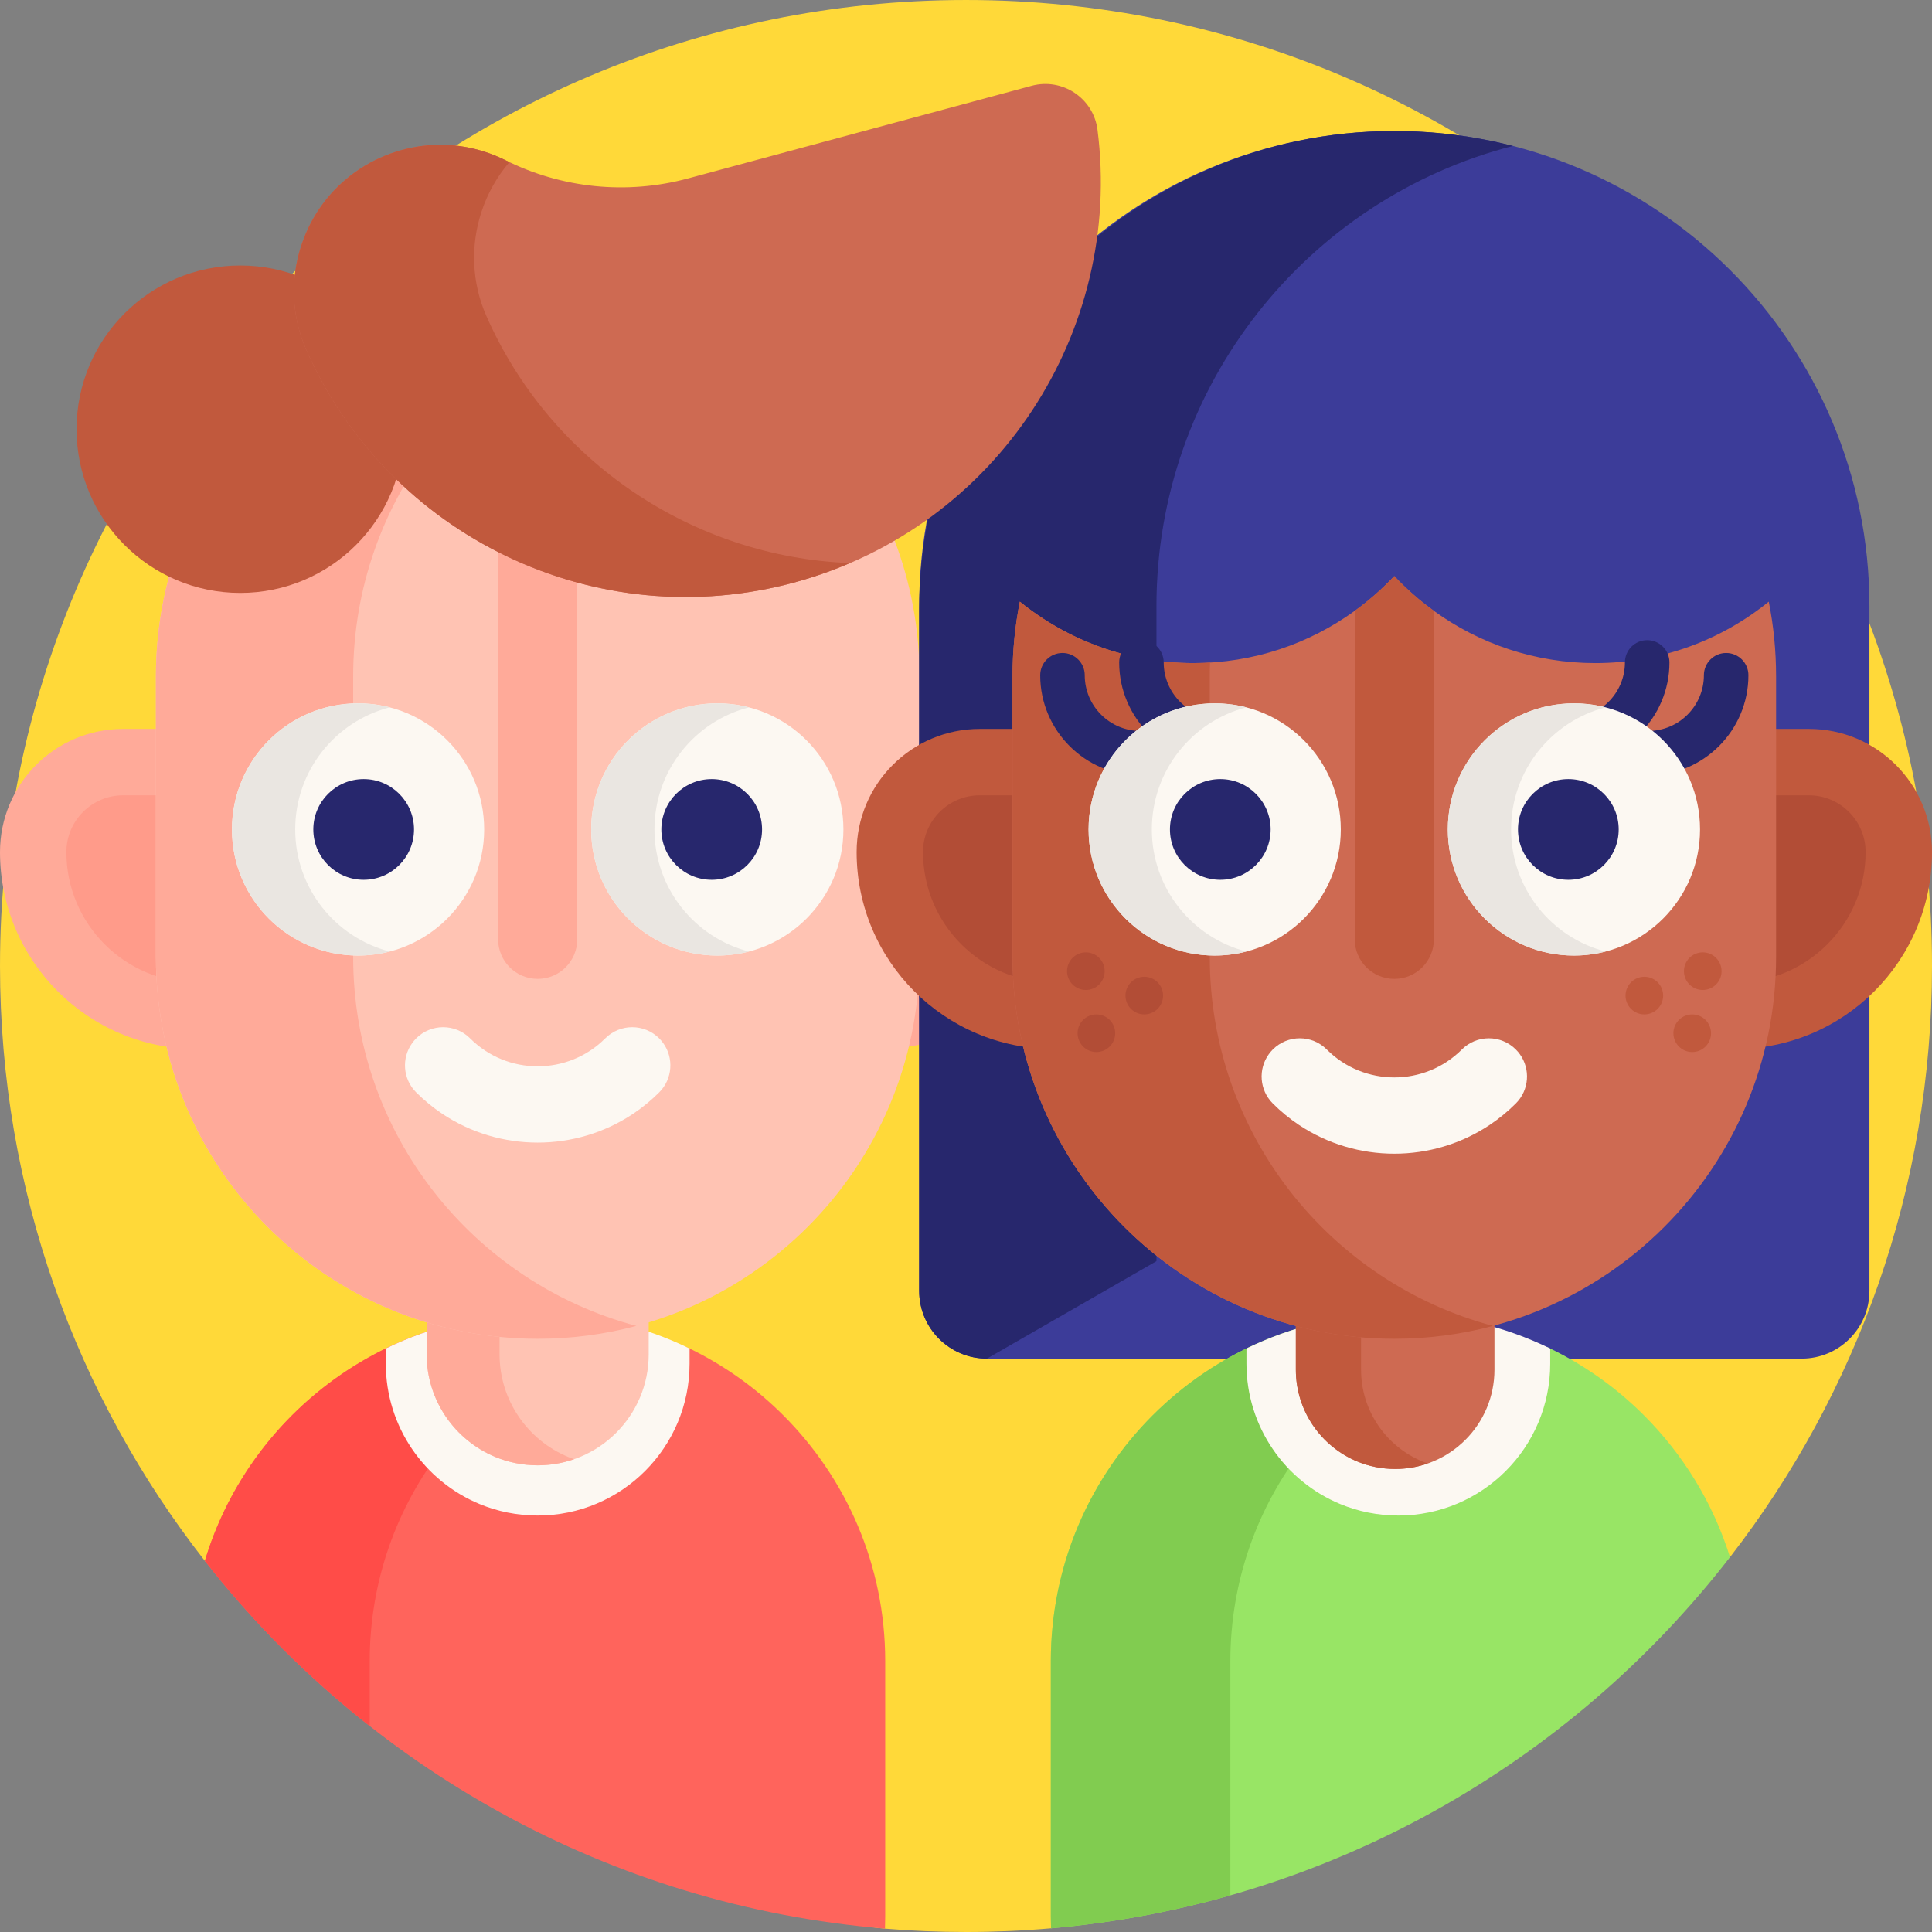 <svg id="Capa_1" enable-background="new 0 0 512 512" height="512" viewBox="0 0 512 512" width="512" xmlns="http://www.w3.org/2000/svg"><rect x="0" y="0" width="512" height="512" fill="#808080" stroke="none"/><g><path d="m512 256c0 59.01-19.97 113.36-53.53 156.66-68.544-5.495-61.825-4.905-115.055 10.205-15.3 4.35-48.545 86.735-64.875 88.155h-.01c-7.43.65-14.93.98-22.53.98-7.23 0-14.39-.3-21.47-.89-51.3-4.26-59.83-62.12-98.07-92.17-16.26-12.78-69.42 11-82.17-5.29-34.01-43.46-54.29-98.19-54.29-157.65 0-141.38 114.62-256 256-256s256 114.62 256 256z" fill="#ffd939"/><g><path d="m234.59 440.22v67.73c0 1.06-.02 2.11-.06 3.16-73.12-6.07-137.52-42.87-180.24-97.46 7.44-24.76 25.04-45.13 47.95-56.29 12.16-5.92 25.82 18.03 40.25 18.03s28.1-23.95 40.25-18.02c9.26 4.5 17.66 10.51 24.87 17.73 16.67 16.67 26.98 39.69 26.98 65.12z" fill="#ff645c"/><path d="m166.29 351.23c-39.33 10.48-68.31 46.35-68.31 88.99v17.2c-16.26-12.78-30.94-27.48-43.69-43.77 11.4-37.91 46.58-65.53 88.2-65.53 8.23 0 16.21 1.08 23.8 3.11z" fill="#ff4c48"/><path d="m182.743 357.373v3.995c0 22.229-18.031 40.26-40.239 40.26-5.469 0-10.671-1.079-15.414-3.044-14.581-6.057-24.846-20.434-24.846-37.216v-4.006c12.156-5.918 25.818-9.24 40.249-9.24s28.094 3.322 40.25 9.251z" fill="#fcf8f2"/><path d="m171.914 316.033v42.866c0 16.247-13.18 29.427-29.416 29.427-3.992 0-7.794-.792-11.262-2.23-10.66-4.427-18.164-14.931-18.164-27.197v-42.866z" fill="#ffc3b3"/><path d="m152.156 386.696c-3.024 1.05-6.272 1.624-9.655 1.624-3.993 0-7.797-.79-11.261-2.225-10.66-4.432-18.17-14.931-18.17-27.196v-42.871h19.318v42.871c0 12.266 7.501 22.764 18.161 27.196.531.215 1.06.421 1.607.601z" fill="#fa9"/><g><path d="m232.8 277.989h-180.615c-28.821 0-52.185-23.364-52.185-52.186 0-18.023 14.61-32.633 32.633-32.633h219.719c18.023 0 32.633 14.61 32.633 32.633 0 28.822-23.364 52.186-52.185 52.186z" fill="#fa9"/><path d="m52.185 260.396c-19.074 0-34.592-15.518-34.592-34.592 0-8.293 6.747-15.04 15.04-15.04h219.719c8.293 0 15.04 6.747 15.04 15.04 0 19.074-15.518 34.592-34.592 34.592z" fill="#ff9b8a"/></g><path d="m243.668 179.207v74.41c0 27.941-11.323 53.235-29.637 71.539-18.313 18.313-43.598 29.637-71.539 29.637-55.873 0-101.176-45.294-101.176-101.175v-74.41c0-7.232.763-14.293 2.207-21.095 9.699-45.752 50.328-80.081 98.968-80.081s89.269 34.329 98.968 80.081c1.447 6.8 2.209 13.862 2.209 21.094z" fill="#ffc3b3"/><path d="m168.635 351.382c-8.339 2.225-17.1 3.413-26.142 3.413-55.882 0-101.174-45.292-101.174-101.174v-74.416c0-55.874 45.292-101.174 101.174-101.174 9.042 0 17.804 1.187 26.142 3.413-43.207 11.523-75.041 50.93-75.041 97.761v74.416c0 46.84 31.834 86.247 75.041 97.761z" fill="#fa9"/><path d="m142.493 259.412c-5.792 0-10.488-4.696-10.488-10.488v-118.924h20.976v118.924c0 5.792-4.696 10.488-10.488 10.488z" fill="#fa9"/><g><g><circle cx="94.892" cy="219.813" fill="#fcf8f2" r="33.42"/><path d="m103.28 252.168c-2.69.692-5.491 1.06-8.393 1.06-18.46 0-33.415-14.955-33.415-33.415s14.956-33.415 33.415-33.415c2.902 0 5.703.368 8.393 1.06-14.409 3.717-25.045 16.786-25.045 32.355s10.636 28.639 25.045 32.355z" fill="#eae6e1"/><circle cx="96.376" cy="219.813" fill="#27276d" r="13.344"/></g><g><circle cx="190.094" cy="219.813" fill="#fcf8f2" r="33.42"/><path d="m198.482 252.168c-2.69.692-5.491 1.06-8.393 1.06-18.46 0-33.415-14.955-33.415-33.415s14.956-33.415 33.415-33.415c2.902 0 5.703.368 8.393 1.06-14.409 3.717-25.045 16.786-25.045 32.355s10.637 28.639 25.045 32.355z" fill="#eae6e1"/><circle cx="188.609" cy="219.813" fill="#27276d" r="13.344"/></g></g><path d="m175.75 276.425c-.31-.436-.663-.847-1.057-1.241-3.95-3.958-10.357-3.95-14.306 0-9.87 9.87-25.929 9.87-35.799 0-3.95-3.958-10.357-3.95-14.306 0-.386.394-.738.805-1.048 1.241-2.859 3.95-2.507 9.501 1.048 13.057 2.155 2.155 4.47 4.042 6.91 5.677 15.254 10.189 35.338 10.189 50.591 0 2.44-1.635 4.755-3.522 6.91-5.677 3.556-3.556 3.908-9.108 1.057-13.057z" fill="#fcf8f2"/><circle cx="63.673" cy="113.744" fill="#c1593d" r="43.385"/><g><path d="m369.506 34.718c-69.541 0-125.916 56.374-125.916 125.915v181.46c0 9.918 8.04 17.957 17.957 17.957h215.916c9.918 0 17.957-8.04 17.957-17.957v-181.46c.001-69.54-56.373-125.915-125.914-125.915z" fill="#3c3c99"/><path d="m400.944 38.678c-54.329 13.961-94.473 63.275-94.473 121.956v173.59l-44.923 25.827c-9.918 0-17.957-8.04-17.957-17.957v-180.191c0-69.603 55.94-126.981 125.543-127.181 10.987-.032 21.646 1.343 31.81 3.956z" fill="#27276d"/><path d="m458.47 412.66c-42.5 54.86-106.81 91.98-179.93 98.36h-.01c-.03-1.02-.05-2.04-.05-3.07v-67.73c0-36.42 21.15-67.91 51.84-82.86 12.16-5.92 25.82 18.03 40.25 18.03 14.44 0 28.1-23.95 40.25-18.02 9.26 4.5 17.66 10.51 24.87 17.73 10.38 10.38 18.29 23.21 22.78 37.56z" fill="#98e565"/><path d="m394.37 351.23c-39.33 10.48-68.31 46.35-68.31 88.99v62.07c-15.3 4.35-31.19 7.31-47.52 8.73-.04-1.02-.06-2.04-.06-3.06v-67.74c0-50.87 41.23-92.1 92.09-92.1 8.23 0 16.21 1.08 23.8 3.11z" fill="#81cc50"/><path d="m410.823 357.373v3.995c0 22.229-18.031 40.26-40.239 40.26-5.469 0-10.671-1.079-15.414-3.044-14.581-6.057-24.846-20.434-24.846-37.216v-4.006c12.156-5.918 25.818-9.24 40.249-9.24 14.432 0 28.094 3.322 40.25 9.251z" fill="#fcf8f2"/><path d="m396.048 324.63v38.342c0 14.532-11.789 26.322-26.312 26.322-3.571 0-6.972-.708-10.074-1.995-9.535-3.96-16.248-13.355-16.248-24.327v-38.342z" fill="#ce6a52"/><path d="m378.376 387.836c-2.705.939-5.61 1.453-8.636 1.453-3.572 0-6.974-.706-10.072-1.99-9.535-3.965-16.252-13.355-16.252-24.326v-38.347h17.28v38.347c0 10.971 6.71 20.361 16.244 24.326.472.192.946.377 1.436.537z" fill="#c1593d"/><g><path d="m459.815 277.989h-180.615c-28.821 0-52.185-23.364-52.185-52.185 0-18.023 14.61-32.633 32.633-32.633h219.719c18.023 0 32.633 14.61 32.633 32.633 0 28.821-23.364 52.185-52.185 52.185z" fill="#c1593d"/><path d="m279.2 260.396c-19.074 0-34.592-15.518-34.592-34.592 0-8.293 6.747-15.04 15.04-15.04h219.719c8.293 0 15.04 6.747 15.04 15.04 0 19.074-15.518 34.592-34.592 34.592z" fill="#b24d36"/></g><path d="m470.682 179.208v74.41c0 27.941-11.323 53.235-29.637 71.539-18.304 18.313-43.598 29.637-71.539 29.637-55.873 0-101.176-45.294-101.176-101.176v-74.41c0-6.765.664-13.378 1.938-19.767 12.553 10.184 28.551 16.285 45.976 16.285 15.98 0 30.749-5.132 42.773-13.845 3.786-2.728 7.295-5.823 10.489-9.215 3.194 3.392 6.703 6.487 10.489 9.215 12.023 8.712 26.792 13.845 42.773 13.845 17.425 0 33.423-6.101 45.976-16.285 1.274 6.389 1.938 13.002 1.938 19.767z" fill="#ce6a52"/><path d="m395.652 351.384c-8.345 2.225-17.102 3.41-26.146 3.41-55.882 0-101.176-45.294-101.176-101.176v-74.41c0-6.765.664-13.369 1.938-19.758 12.553 10.175 28.551 16.276 45.976 16.276 1.489 0 2.97-.045 4.432-.135-.054 1.202-.072 2.405-.072 3.616v74.41c.001 46.848 31.836 86.247 75.048 97.767z" fill="#c1593d"/><path d="m379.995 161.882v87.044c0 5.787-4.693 10.489-10.489 10.489-5.787 0-10.489-4.702-10.489-10.489v-87.044c3.786-2.728 7.295-5.823 10.489-9.215 3.194 3.392 6.702 6.487 10.489 9.215z" fill="#c1593d"/><g><g><path d="m302.234 205.512c-14.649 0-26.568-11.918-26.568-26.568 0-3.259 2.642-5.9 5.9-5.9s5.9 2.642 5.9 5.9c0 8.143 6.625 14.767 14.767 14.767 3.258 0 5.9 2.642 5.9 5.9s-2.641 5.901-5.899 5.901z" fill="#27276d"/><path d="m323.162 202.118c-14.649 0-26.568-11.918-26.568-26.568 0-3.259 2.642-5.9 5.9-5.9s5.9 2.642 5.9 5.9c0 8.143 6.625 14.767 14.767 14.767 3.258 0 5.9 2.642 5.9 5.9.001 3.26-2.641 5.901-5.899 5.901z" fill="#27276d"/><circle cx="321.906" cy="219.813" fill="#fcf8f2" r="33.42"/><path d="m330.295 252.168c-2.69.692-5.491 1.06-8.393 1.06-18.46 0-33.415-14.955-33.415-33.415s14.956-33.415 33.415-33.415c2.902 0 5.703.368 8.393 1.06-14.409 3.717-25.045 16.786-25.045 32.355s10.636 28.639 25.045 32.355z" fill="#eae6e1"/><circle cx="323.391" cy="219.813" fill="#27276d" r="13.344"/></g><g><path d="m436.781 205.512c14.649 0 26.568-11.918 26.568-26.568 0-3.259-2.642-5.9-5.9-5.9s-5.9 2.642-5.9 5.9c0 8.143-6.625 14.767-14.767 14.767-3.258 0-5.9 2.642-5.9 5.9s2.64 5.901 5.899 5.901z" fill="#27276d"/><path d="m415.853 202.118c14.649 0 26.568-11.918 26.568-26.568 0-3.259-2.642-5.9-5.9-5.9s-5.9 2.642-5.9 5.9c0 8.143-6.625 14.767-14.767 14.767-3.258 0-5.9 2.642-5.9 5.9-.001 3.26 2.64 5.901 5.899 5.901z" fill="#27276d"/><circle cx="417.108" cy="219.813" fill="#fcf8f2" r="33.42"/><path d="m425.497 252.168c-2.69.692-5.491 1.06-8.393 1.06-18.46 0-33.415-14.955-33.415-33.415s14.956-33.415 33.415-33.415c2.902 0 5.703.368 8.393 1.06-14.409 3.717-25.045 16.786-25.045 32.355s10.636 28.639 25.045 32.355z" fill="#eae6e1"/><circle cx="415.624" cy="219.813" fill="#27276d" r="13.344"/></g></g><g><g><g fill="#c1593d"><circle cx="435.767" cy="263.838" r="4.985"/><circle cx="451.248" cy="257.369" r="4.985"/><circle cx="448.456" cy="273.816" r="4.985"/></g></g><g><g fill="#b24d36"><circle cx="303.245" cy="263.838" r="4.985"/><circle cx="287.763" cy="257.369" r="4.985"/><circle cx="290.555" cy="273.816" r="4.985"/></g></g></g><path d="m402.767 279.366c-.31-.436-.663-.847-1.057-1.241-3.95-3.958-10.357-3.95-14.306 0-9.87 9.87-25.929 9.87-35.799 0-3.95-3.958-10.357-3.95-14.306 0-.386.394-.738.805-1.048 1.241-2.859 3.95-2.507 9.501 1.048 13.057 2.155 2.155 4.47 4.042 6.91 5.677 15.254 10.189 35.338 10.189 50.591 0 2.44-1.635 4.755-3.522 6.91-5.677 3.556-3.556 3.908-9.108 1.057-13.057z" fill="#fcf8f2"/></g><path d="m79.808 65.161c-2.922 8.988-2.505 18.754 1.295 27.408 21.616 49.227 76.66 76.401 129.993 61.629 53.368-14.782 86.595-66.462 79.747-119.832-1.072-8.357-9.315-13.825-17.45-11.631l-91.086 24.56c-16.163 4.358-33.364 2.639-48.345-4.833-21.195-10.571-46.831.175-54.154 22.699z" fill="#ce6a52"/><path d="m225.244 149.215c-4.54 1.955-9.261 3.621-14.153 4.978-53.334 14.773-108.378-12.402-129.987-61.624-3.803-8.663-4.219-18.426-1.303-27.41h.011c5.384-16.589 20.712-26.79 36.884-26.79 5.779 0 11.675 1.303 17.262 4.091.342.171.694.342 1.047.502-3.237 3.76-5.8 8.225-7.445 13.278-2.927 8.994-2.51 18.757 1.293 27.41 17.057 38.86 54.956 63.973 96.391 65.565z" fill="#c1593d"/></g></g></svg>